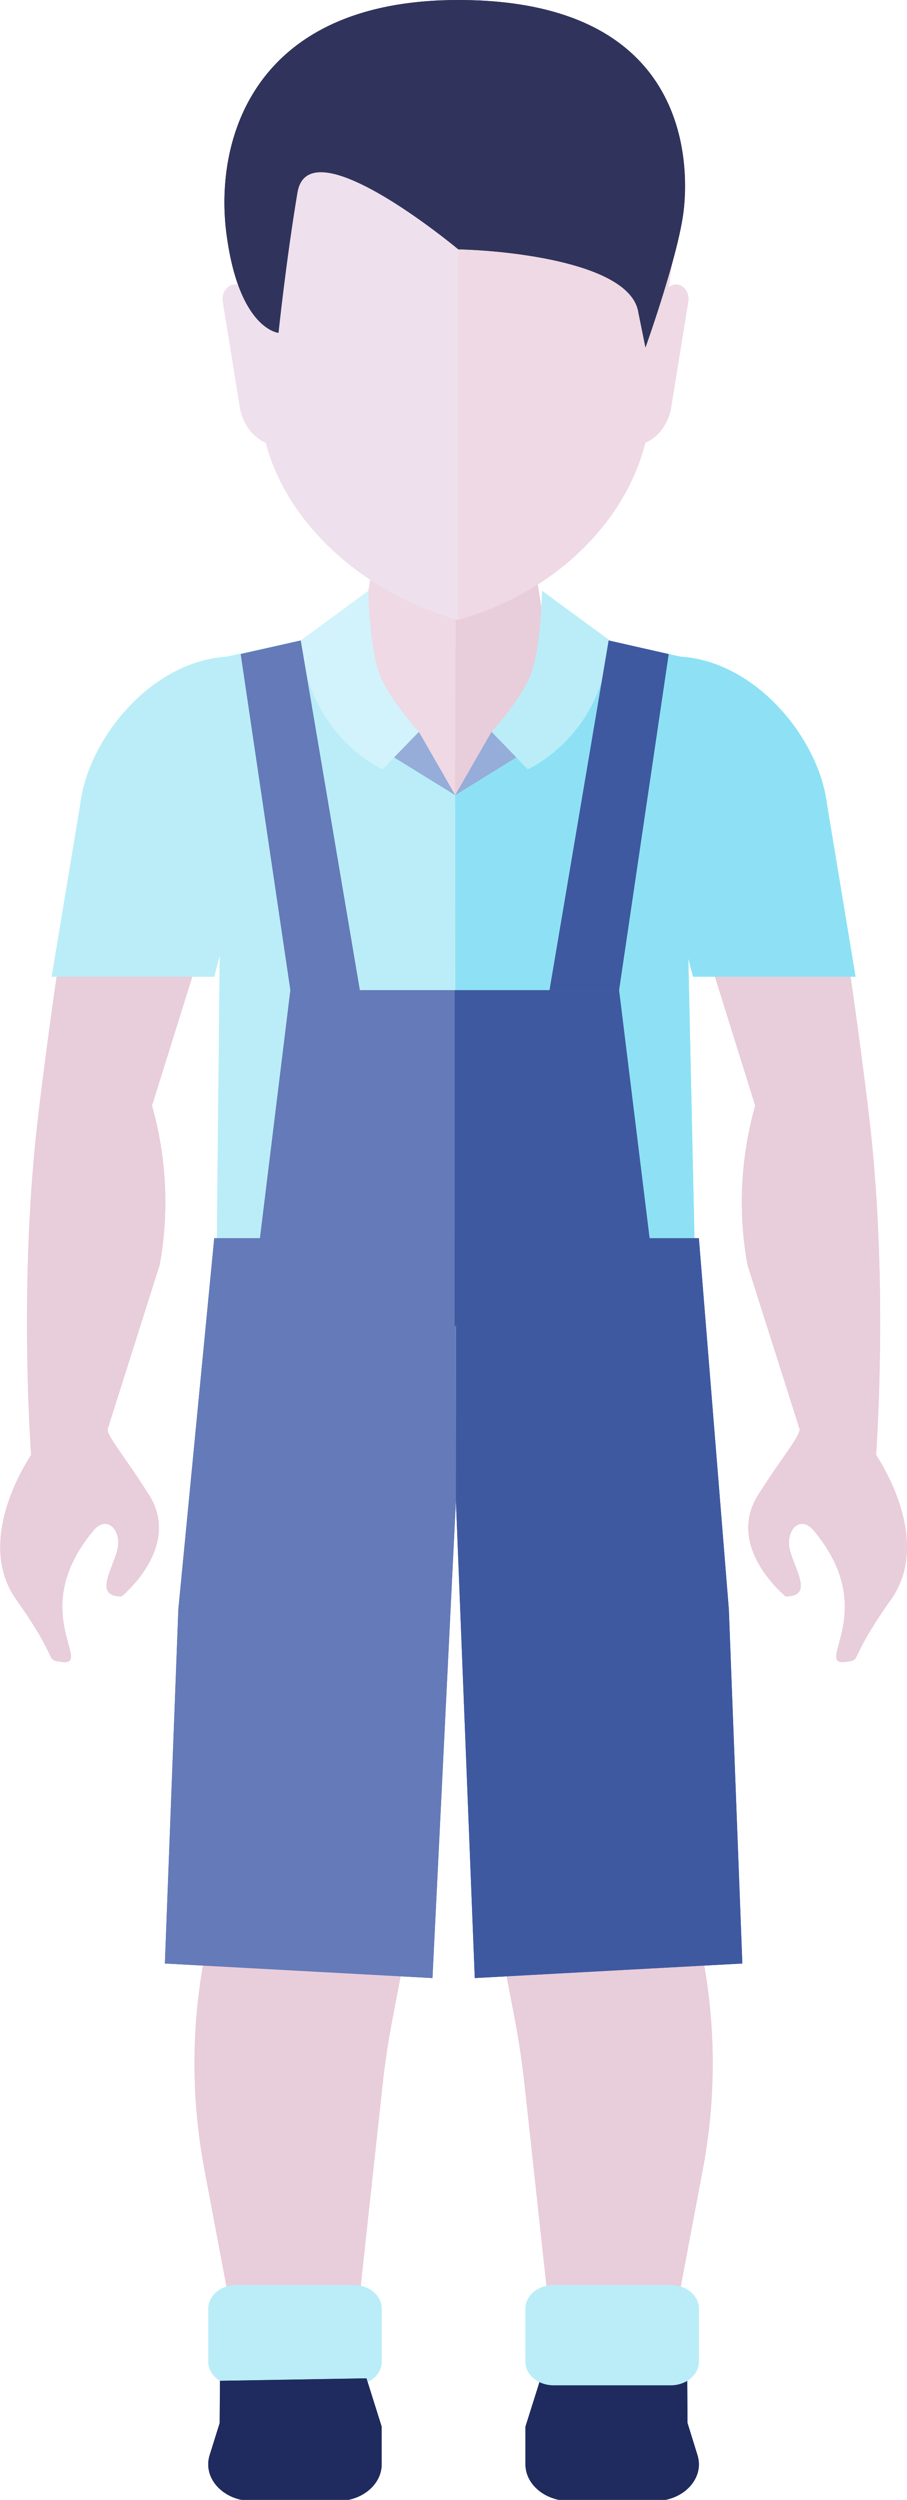 <?xml version="1.0" encoding="utf-8"?>
<!-- Generator: Adobe Illustrator 16.0.0, SVG Export Plug-In . SVG Version: 6.00 Build 0)  -->
<!DOCTYPE svg PUBLIC "-//W3C//DTD SVG 1.1//EN" "http://www.w3.org/Graphics/SVG/1.1/DTD/svg11.dtd">
<svg version="1.1" id="Layer_3" xmlns="http://www.w3.org/2000/svg" xmlns:xlink="http://www.w3.org/1999/xlink" x="0px" y="0px"
	 width="56.959px" height="156.854px" viewBox="0 0 56.959 156.854" enable-background="new 0 0 56.959 156.854"
	 xml:space="preserve">
<g>
	<polyline fill="#FFD5C8" points="21.644,46.305 28.587,49.892 28.631,34.051 23.626,34.051 21.644,46.305 	"/>
	<polyline fill="#FFC7B6" points="35.329,46.305 28.587,49.892 28.631,34.051 33.348,34.051 35.329,46.305 	"/>
	<path fill="#FFD5C8" d="M28.778,38.899v0.052V1.168c5.737,0,14.031,6.052,14.031,11.176L40.788,26.47
		C39.95,32.293,35.045,37.145,28.778,38.899"/>
	<path fill="#FFD5C8" d="M39.649,27.952h0.02c1.217,0,2.256-1.016,2.482-2.419l1.063-6.581c0.148-0.809-0.627-1.409-1.198-0.931
		l-1.929,1.604L39.649,27.952"/>
	<path fill="#FADDDA" d="M28.778,38.899v0.052V1.168c-5.736,0-14.379,6.052-14.379,11.176l2.024,14.127
		C17.258,32.293,22.514,37.145,28.778,38.899"/>
	<path fill="#FADDDA" d="M17.56,27.952h-0.023c-1.213,0-2.25-1.016-2.479-2.419l-1.062-6.581c-0.147-0.809,0.623-1.409,1.197-0.931
		l1.928,1.604L17.56,27.952"/>
	<path fill="#2E384C" d="M18.678,12.074c-0.717,4.263-1.19,8.81-1.19,8.81s-2.469-0.197-3.262-6.174C13.43,8.734,15.948,0,28.776,0
		c14.639,0,14.477,10.398,14.156,13.211c-0.33,2.814-2.4,8.596-2.4,8.596l-0.443-2.182c-0.438-3.123-8.155-3.906-11.312-3.98
		C28.778,15.645,19.394,7.814,18.678,12.074"/>
	<path fill="#FFC7B6" d="M22.006,149.385l-6.705-0.178l-2.467-13.098c-1.076-5.722-0.75-11.562,0.955-17.172l0.031-0.088
		L13.843,89.1C13.124,81.53,28.63,56.837,28.63,56.837v31.75l-2.396,29.822l-1.562,8.148c-0.28,1.439-0.498,2.885-0.655,4.338
		L22.006,149.385"/>
	<path fill="#FFC7B6" d="M1.019,100.369c2.768,3.899,1.784,3.743,2.768,3.899c2.229,0.357-2.191-3.108,2.074-8.222
		c0.885-1.064,1.86,0.04,1.479,1.314c-0.367,1.274-1.414,2.815,0.297,2.809c0,0,3.802-3.085,1.722-6.369
		c-1.74-2.76-2.892-3.939-2.543-4.3l-4.761,1.646C2.053,91.148-1.74,96.469,1.019,100.369"/>
	<path fill="#FFC7B6" d="M6.174,91.516l-4.166,0.534c0,0-0.932-11.168,0.418-22.272c1.32-10.877,2.912-20.426,4.05-22.403
		c1.34-2.326,3.528-4.021,6.928-4.571l0.049-0.01v14.091L9.544,69.377l0.017,0.049c0.907,3.274,1.069,6.631,0.469,9.94L6.174,91.516
		"/>
	<path fill="#9AFFF1" d="M3.247,61.287L5.05,50.413c0.496-3.994,4.361-8.884,9.183-9.209l8.535-1.868l-7.023,12.953l-2.289,8.998
		H3.247"/>
	<path fill="#9AFFF1" d="M28.587,49.892c-1.918-1.985-5.812-7.683-5.819-10.556l-5.705,1.819c-10.925-1.117-3.22,10.854-3.22,14.627
		l-0.389,37.972c5.562,0,11.129-1.342,15.178-1.591C28.631,92.163,28.585,61.526,28.587,49.892"/>
	<path fill="#9AFFF1" d="M22.192,149.666h-7.334c-0.982,0-1.777-0.658-1.777-1.478v-3.335c0-0.815,0.795-1.477,1.777-1.477h7.334
		c0.983,0,1.778,0.66,1.778,1.477v3.335C23.971,149.008,23.176,149.666,22.192,149.666"/>
	<polyline fill="#5580C1" points="13.454,77.689 11.2,100.978 10.354,123.203 27.159,124.116 28.631,94.165 28.631,77.689 
		13.454,77.689 	"/>
	<path fill="#163059" d="M13.813,149.385l-0.017,2.65l-0.631,2.014c-0.453,1.456,0.875,2.879,2.688,2.879h5.342
		c1.535,0,2.774-1.031,2.774-2.303v-2.362l-0.954-3.033L13.813,149.385"/>
	<path fill="#163059" d="M43.801,154.049l-0.625-2.013l-0.02-2.65l-9.201-0.157l-0.957,3.033v2.363c0,1.273,1.246,2.303,2.779,2.303
		h5.338C42.93,156.928,44.256,155.508,43.801,154.049"/>
	<path fill="#FFC7B6" d="M34.965,149.385l6.707-0.178l2.465-13.098c1.078-5.722,0.748-11.562-0.959-17.172l-0.024-0.088L43.13,89.1
		c0.717-7.57-14.5-32.264-14.5-32.264v31.75l2.107,29.822l1.565,8.148c0.277,1.439,0.492,2.885,0.648,4.338L34.965,149.385"/>
	<path fill="#FFC7B6" d="M55.952,100.369c-2.764,3.899-1.785,3.743-2.764,3.899c-2.238,0.357,2.188-3.108-2.078-8.222
		c-0.89-1.064-1.857,0.04-1.478,1.314c0.371,1.274,1.414,2.815-0.297,2.809c0,0-3.805-3.085-1.727-6.369
		c1.746-2.76,2.893-3.939,2.551-4.3l4.76,1.646C54.92,91.148,58.713,96.469,55.952,100.369"/>
	<path fill="#FFC7B6" d="M50.801,91.516l4.162,0.534c0,0,0.931-11.168-0.416-22.272c-1.326-10.877-2.912-20.426-4.049-22.403
		c-1.34-2.326-3.531-4.021-6.928-4.571l-0.051-0.01v14.091l3.907,12.492l-0.016,0.049c-0.908,3.274-1.066,6.631-0.471,9.94
		L50.801,91.516"/>
	<path fill="#57FFE8" d="M53.728,61.287l-1.802-10.874c-0.502-3.994-4.362-8.884-9.188-9.209l-8.537-1.868l7.025,12.953l2.293,8.998
		H53.728"/>
	<path fill="#57FFE8" d="M28.587,49.892c3.369-2.848,5.611-7.683,5.611-10.556l5.713,1.819c10.922-1.117,3.219,10.854,3.219,14.627
		l0.832,37.972c-5.562,0-11.287-1.342-15.332-1.591C28.631,92.163,28.588,61.526,28.587,49.892"/>
	<path fill="#9AFFF1" d="M34.776,149.666h7.34c0.979,0,1.773-0.658,1.773-1.478v-3.335c0-0.815-0.796-1.477-1.773-1.477h-7.34
		c-0.986,0-1.779,0.66-1.779,1.477v3.335C32.997,149.008,33.79,149.666,34.776,149.666"/>
	<polyline fill="#2B60B2" points="43.889,77.689 45.771,100.978 46.618,123.203 29.815,124.116 28.631,94.165 28.631,77.689 
		43.889,77.689 	"/>
	<path fill="#BCFFF6" d="M18.885,40.187l4.246-3.116c0,0,0.058,3.776,0.771,5.4c0.717,1.63,2.401,3.449,2.401,3.449l-2.272,2.345
		C24.032,48.267,19.337,46.229,18.885,40.187"/>
	<polyline fill="#88B4D3" points="28.587,49.892 26.305,45.924 24.753,47.525 28.587,49.892 	"/>
	<path fill="#9AFFF1" d="M38.29,40.187l-4.248-3.116c0,0-0.057,3.776-0.77,5.4c-0.718,1.63-2.402,3.449-2.402,3.449l2.273,2.345
		C33.142,48.267,37.833,46.229,38.29,40.187"/>
	<polyline fill="#88B4D3" points="28.587,49.892 30.868,45.924 32.42,47.525 28.587,49.892 	"/>
	<polyline fill="#5580C1" points="28.553,83.212 15.969,80.585 18.235,62.127 28.553,62.127 28.553,83.212 	"/>
	<polyline fill="#5580C1" points="22.598,62.127 18.235,62.127 15.116,41.041 18.885,40.187 22.598,62.127 	"/>
	<polyline fill="#2B60B2" points="28.553,83.212 41.149,80.585 38.878,62.127 28.553,62.127 28.553,83.212 	"/>
	<polyline fill="#2B60B2" points="34.51,62.127 38.878,62.127 41.993,41.041 38.223,40.187 34.51,62.127 	"/>
	<path fill="#EED9E4" d="M23.251,36.375l-0.117,0.718c0.007,0.294,0.084,3.822,0.771,5.378c0.717,1.63,2.402,3.449,2.402,3.449l0,0
		l2.28,3.973l0,0l0,0l0,0l0,0l0.031-11.04C26.696,38.299,24.876,37.451,23.251,36.375"/>
	<polyline fill="#EED9E4" points="26.305,45.924 25.866,46.378 25.866,46.378 26.305,45.924 	"/>
	<path fill="#E8CDDB" d="M33.772,36.674c-1.513,0.964-3.197,1.721-4.996,2.226v0.052v-0.052l0,0v0.052v-0.052l0,0v0.052v-0.052l0,0
		v0.052v-0.052l0,0c-0.053-0.015-0.107-0.029-0.16-0.046l-0.031,11.038l2.281-3.971c0,0,1.684-1.821,2.402-3.449
		c0.479-1.089,0.659-3.142,0.729-4.378L33.772,36.674"/>
	<polyline fill="#E8CDDB" points="30.868,45.924 31.504,46.58 31.504,46.58 30.868,45.924 	"/>
	<path fill="#EED9E4" d="M28.778,15.645v23.254c5.795-1.622,10.424-5.891,11.752-11.123c-0.271,0.114-0.562,0.175-0.861,0.175h-0.02
		l0.438-8.325C39.649,16.504,31.932,15.719,28.778,15.645"/>
	<path fill="#EED9E4" d="M42.213,16.513c-0.166,0.599-0.346,1.202-0.52,1.775l0.299-0.251L42.213,16.513"/>
	<path fill="#EED9E4" d="M42.458,17.85c-0.147,0-0.301,0.054-0.44,0.171l-0.023,0.017l-0.299,0.251
		c-0.59,1.922-1.162,3.518-1.162,3.518l-0.443-2.182l-0.438,8.327h0.02c0.302,0,0.592-0.062,0.863-0.175
		c0.818-0.351,1.451-1.188,1.619-2.244l1.065-6.581c0.015-0.065,0.021-0.132,0.021-0.194C43.235,18.241,42.862,17.85,42.458,17.85"
		/>
	<path fill="#EEE0ED" d="M20.151,10.804c-0.771,0-1.32,0.359-1.474,1.27c-0.717,4.263-1.19,8.81-1.19,8.81s-0.117-0.01-0.308-0.087
		l0.38,7.156h-0.023c-0.297,0-0.582-0.062-0.848-0.172c1.358,5.186,6.209,9.42,11.928,11.074c0.051,0.017,0.104,0.032,0.16,0.046
		V15.647C28.778,15.645,22.979,10.804,20.151,10.804"/>
	<path fill="#EEE0ED" d="M14.749,17.85c-0.404,0-0.774,0.391-0.771,0.905c0,0.063,0.006,0.13,0.02,0.195l1.062,6.581
		c0.172,1.061,0.809,1.899,1.631,2.247c0.268,0.112,0.553,0.172,0.85,0.172h0.021l-0.38-7.156c-0.489-0.196-1.477-0.835-2.227-2.911
		C14.883,17.863,14.815,17.85,14.749,17.85"/>
	<path fill="#30345C" d="M28.778,0.001c-11.451,0-14.688,6.96-14.685,12.704c0,0.691,0.047,1.365,0.134,2.006
		c0.176,1.321,0.432,2.359,0.727,3.176c0.75,2.074,1.736,2.715,2.227,2.911c0.191,0.077,0.31,0.087,0.31,0.087
		s0.475-4.545,1.19-8.808c0.154-0.911,0.701-1.271,1.472-1.271c2.83,0,8.629,4.84,8.629,4.84l0,0
		c3.154,0.072,10.869,0.857,11.311,3.981l0,0l0.443,2.18c0,0,0.57-1.594,1.162-3.518c0.174-0.573,0.354-1.177,0.518-1.775
		c0.334-1.212,0.617-2.408,0.719-3.303c0.046-0.385,0.089-0.911,0.089-1.533C43.021,7.751,41.415,0.001,28.778,0.001"/>
	<path fill="#E8CDDB" d="M28.59,56.901c-0.002,0-0.002,0.001-0.004,0.003c0.002,1.648,0.004,3.406,0.006,5.223h0.002
		C28.592,60.308,28.592,58.553,28.59,56.901"/>
	<path fill="#E8CDDB" d="M12.743,123.332c-0.352,2.023-0.527,4.065-0.529,6.108c-0.002,2.228,0.205,4.458,0.621,6.671l1.388,7.365
		c0.196-0.063,0.411-0.1,0.637-0.1h7.334c0.16,0,0.312,0.018,0.461,0.052l1.359-12.53c0.157-1.453,0.375-2.897,0.655-4.338
		l0.49-2.556L12.743,123.332"/>
	<polyline fill="#E8CDDB" points="6.813,89.501 6.813,89.501 6.813,89.503 6.813,89.501 	"/>
	<path fill="#E8CDDB" d="M6.754,89.692l-0.58,1.823l-4.166,0.536c0,0-0.021-0.267-0.053-0.76c-0.408,0.617-1.938,3.118-1.941,5.771
		c0,1.117,0.269,2.264,1.007,3.307c2.766,3.899,1.784,3.743,2.766,3.899c0.107,0.017,0.197,0.024,0.277,0.024
		c0.291,0,0.395-0.118,0.396-0.343c0.002-0.522-0.545-1.619-0.543-3.133c0-1.311,0.414-2.935,1.945-4.769
		c0.248-0.301,0.508-0.429,0.737-0.429c0.468,0,0.828,0.517,0.826,1.183c0,0.179-0.024,0.368-0.084,0.559
		c-0.219,0.74-0.658,1.57-0.655,2.135c0.002,0.405,0.229,0.675,0.94,0.675c0.004,0,0.006,0,0.01,0c0,0,2.345-1.902,2.343-4.308
		c0-0.659-0.177-1.355-0.623-2.062C7.846,91.411,6.784,90.204,6.754,89.692"/>
	<path fill="#E8CDDB" d="M12.075,61.287H3.555c-0.387,2.646-0.77,5.518-1.129,8.49C1.86,74.44,1.697,79.113,1.697,82.969
		c0,5.322,0.311,9.08,0.311,9.08l4.166-0.533l0.64-2.014v-0.001l3.213-10.137c0.239-1.319,0.358-2.644,0.356-3.97
		c-0.002-2.002-0.276-4.001-0.822-5.971l-0.016-0.049L12.075,61.287"/>
	<path fill="#BBEDF8" d="M18.885,40.186l-4.653,1.017c-4.822,0.325-8.687,5.215-9.183,9.209L3.246,61.286h0.307h8.521h1.379
		l0.346-1.356l0.041-4.147c0-2.207-2.629-7.21-2.637-10.765c-0.006-2.125,0.928-3.735,3.92-3.917l-0.008-0.061L18.885,40.186
		L18.885,40.186"/>
	<path fill="#BBEDF8" d="M19.241,42.279l3.356,19.849h5.955h0.039c-0.002-1.816-0.004-3.574-0.006-5.223c0-2.168,0-4.147,0-5.831
		c0-0.012,0-0.025,0-0.036c0-0.038,0-0.073,0-0.111c0-0.013,0-0.024,0-0.035c0-0.013,0-0.026,0-0.037s0-0.024,0-0.037
		c0-0.011,0-0.025,0-0.036s0-0.022,0-0.037c0-0.012,0-0.023,0-0.035c0-0.278,0-0.551,0-0.812L24.75,47.53l1.113-1.146l0,0
		l-1.834,1.888C24.032,48.267,20.444,46.709,19.241,42.279 M15.124,41.101c-2.992,0.182-3.926,1.792-3.922,3.917
		c0.008,3.555,2.639,8.56,2.639,10.765l0,0l0,0L13.8,59.93l-0.182,17.759h2.707l1.912-15.562L15.124,41.101"/>
	<path fill="#BBEDF8" d="M22.192,143.379h-7.334c-0.982,0-1.777,0.66-1.777,1.477v3.336c0,0.491,0.289,0.927,0.734,1.194v-0.001
		l9.201-0.157l0.073,0.237c0.527-0.256,0.883-0.729,0.883-1.274v-3.336C23.971,144.039,23.176,143.379,22.192,143.379"/>
	<path fill="#657AB8" d="M16.323,77.689h-2.869L11.2,100.98l-0.846,22.223l16.805,0.914l1.473-29.95v-2.002
		c0,0-0.008-3.676-0.014-8.965l-0.066,0.014l-12.581-2.627L16.323,77.689"/>
	<path fill="#1F2B5E" d="M23.014,149.229l-9.2,0.157l-0.017,2.65l-0.631,2.014c-0.061,0.193-0.09,0.388-0.09,0.573
		c-0.002,1.236,1.203,2.306,2.777,2.306h5.342c1.535,0,2.774-1.031,2.774-2.303v-2.363L23.014,149.229"/>
	<path fill="#1F2B5E" d="M43.157,149.386c-0.291,0.175-0.652,0.279-1.039,0.279h-7.342c-0.326,0-0.631-0.071-0.896-0.199
		l-0.883,2.794v2.363c0,1.273,1.246,2.303,2.779,2.303h5.338c1.574,0,2.781-1.069,2.777-2.306c-0.002-0.188-0.031-0.38-0.091-0.573
		l-0.625-2.014L43.157,149.386"/>
	<path fill="#E8CDDB" d="M44.226,123.332l-12.412,0.674l0.491,2.556c0.277,1.439,0.49,2.885,0.65,4.338l1.361,12.53
		c0.147-0.034,0.301-0.049,0.459-0.049h7.34c0.227,0,0.439,0.035,0.635,0.099l1.388-7.367c0.413-2.19,0.618-4.397,0.62-6.604
		C44.76,127.443,44.583,125.377,44.226,123.332"/>
	<path fill="#E8CDDB" d="M50.221,89.69c-0.032,0.513-1.094,1.718-2.608,4.11c-0.447,0.707-0.623,1.403-0.623,2.062
		c0.002,2.405,2.348,4.307,2.348,4.307c0.004,0,0.006,0,0.011,0c0.709,0,0.942-0.268,0.942-0.674
		c0.002-0.564-0.44-1.395-0.656-2.135c-0.059-0.194-0.086-0.381-0.088-0.559c-0.002-0.666,0.359-1.183,0.824-1.183
		c0.229,0,0.488,0.127,0.74,0.428c1.53,1.836,1.938,3.459,1.942,4.77c0,1.508-0.541,2.601-0.543,3.125
		c0,0.229,0.104,0.351,0.398,0.351c0.08,0,0.17-0.008,0.277-0.024c0.979-0.157,0,0,2.764-3.899c0.74-1.043,1.008-2.188,1.008-3.307
		c-0.004-2.656-1.535-5.155-1.938-5.771c-0.035,0.493-0.058,0.759-0.058,0.759L50.8,91.513L50.221,89.69"/>
	<path fill="#E8CDDB" d="M53.417,61.287h-8.52l2.526,8.088l-0.016,0.049c-0.547,1.97-0.82,3.969-0.822,5.971
		c-0.002,1.325,0.115,2.65,0.354,3.97l3.862,12.151l4.16,0.536c0,0,0.312-3.76,0.312-9.083c0.002-3.854-0.164-8.528-0.728-13.191
		C54.187,66.806,53.801,63.934,53.417,61.287"/>
	<path fill="#8EE1F4" d="M41.993,41.041l-0.01,0.068c2.885,0.223,3.789,1.814,3.787,3.907c-0.011,3.555-2.64,8.559-2.64,10.765
		l0.097,4.355l0.293,1.148h10.207l-1.802-10.874c-0.502-3.994-4.362-8.884-9.188-9.209L41.993,41.041"/>
	<path fill="#8EE1F4" d="M37.786,42.77c-1.326,4.055-4.646,5.497-4.646,5.497l-1.637-1.688l0,0l0.918,0.945l-3.836,2.367
		c0,3.063,0.004,7.443,0.008,12.235h5.916L37.786,42.77 M41.983,41.111l-3.107,21.017l1.916,15.562h2.82l-0.385-17.55l-0.099-4.355
		l0,0c0-2.205,2.629-7.209,2.64-10.765C45.774,42.926,44.87,41.332,41.983,41.111"/>
	<path fill="#8EE1F4" d="M28.631,83.195l-0.012,0.001c0.006,5.29,0.012,8.966,0.012,8.966V83.195"/>
	<path fill="#BBEDF8" d="M42.116,143.379h-7.34c-0.986,0-1.779,0.66-1.779,1.477v3.336c0,0.816,0.793,1.476,1.779,1.476h7.34
		c0.979,0,1.772-0.658,1.772-1.476v-3.336C43.889,144.039,43.094,143.379,42.116,143.379"/>
	<polyline fill="#3F59A0" points="43.889,77.689 43.614,77.689 40.794,77.689 41.149,80.585 28.631,83.195 28.631,94.165 
		29.815,124.116 46.618,123.203 45.771,100.978 43.889,77.689 	"/>
	<path fill="#D2F3FB" d="M23.133,37.071l-4.246,3.115h-0.002l0.357,2.093c1.203,4.429,4.791,5.986,4.791,5.986l2.273-2.344
		c0,0-1.687-1.822-2.402-3.45c-0.688-1.557-0.764-5.086-0.771-5.378C23.133,37.079,23.133,37.071,23.133,37.071"/>
	<polyline fill="#96ACD9" points="26.305,45.924 26.305,45.924 25.866,46.378 24.753,47.525 28.587,49.892 26.305,45.924 	"/>
	<path fill="#BBEDF8" d="M34.04,37.071c0,0-0.006,0.411-0.039,1.021c-0.065,1.234-0.25,3.29-0.729,4.378
		c-0.715,1.63-2.402,3.449-2.402,3.449l0,0l2.273,2.345c0,0,3.317-1.442,4.645-5.497l0.438-2.582l0.062,0.014
		c0.002-0.004,0.002-0.009,0.002-0.014L34.04,37.071"/>
	<polyline fill="#96ACD9" points="30.868,45.924 28.587,49.892 32.42,47.525 31.504,46.58 30.868,45.924 	"/>
	<polyline fill="#657AB8" points="28.553,62.127 18.235,62.127 15.969,80.585 28.553,83.212 28.553,62.127 	"/>
	<polyline fill="#657AB8" points="18.885,40.187 15.116,41.041 18.235,62.127 22.598,62.127 19.241,42.279 18.885,40.187 	"/>
	<polyline fill="#3F59A0" points="38.878,62.127 28.592,62.127 28.553,62.127 28.553,83.212 41.149,80.585 40.794,77.689 
		38.878,62.127 	"/>
	<polyline fill="#3F59A0" points="38.223,40.187 37.786,42.77 34.51,62.127 38.878,62.127 41.993,41.041 38.288,40.201 
		38.223,40.187 	"/>
</g>
</svg>
